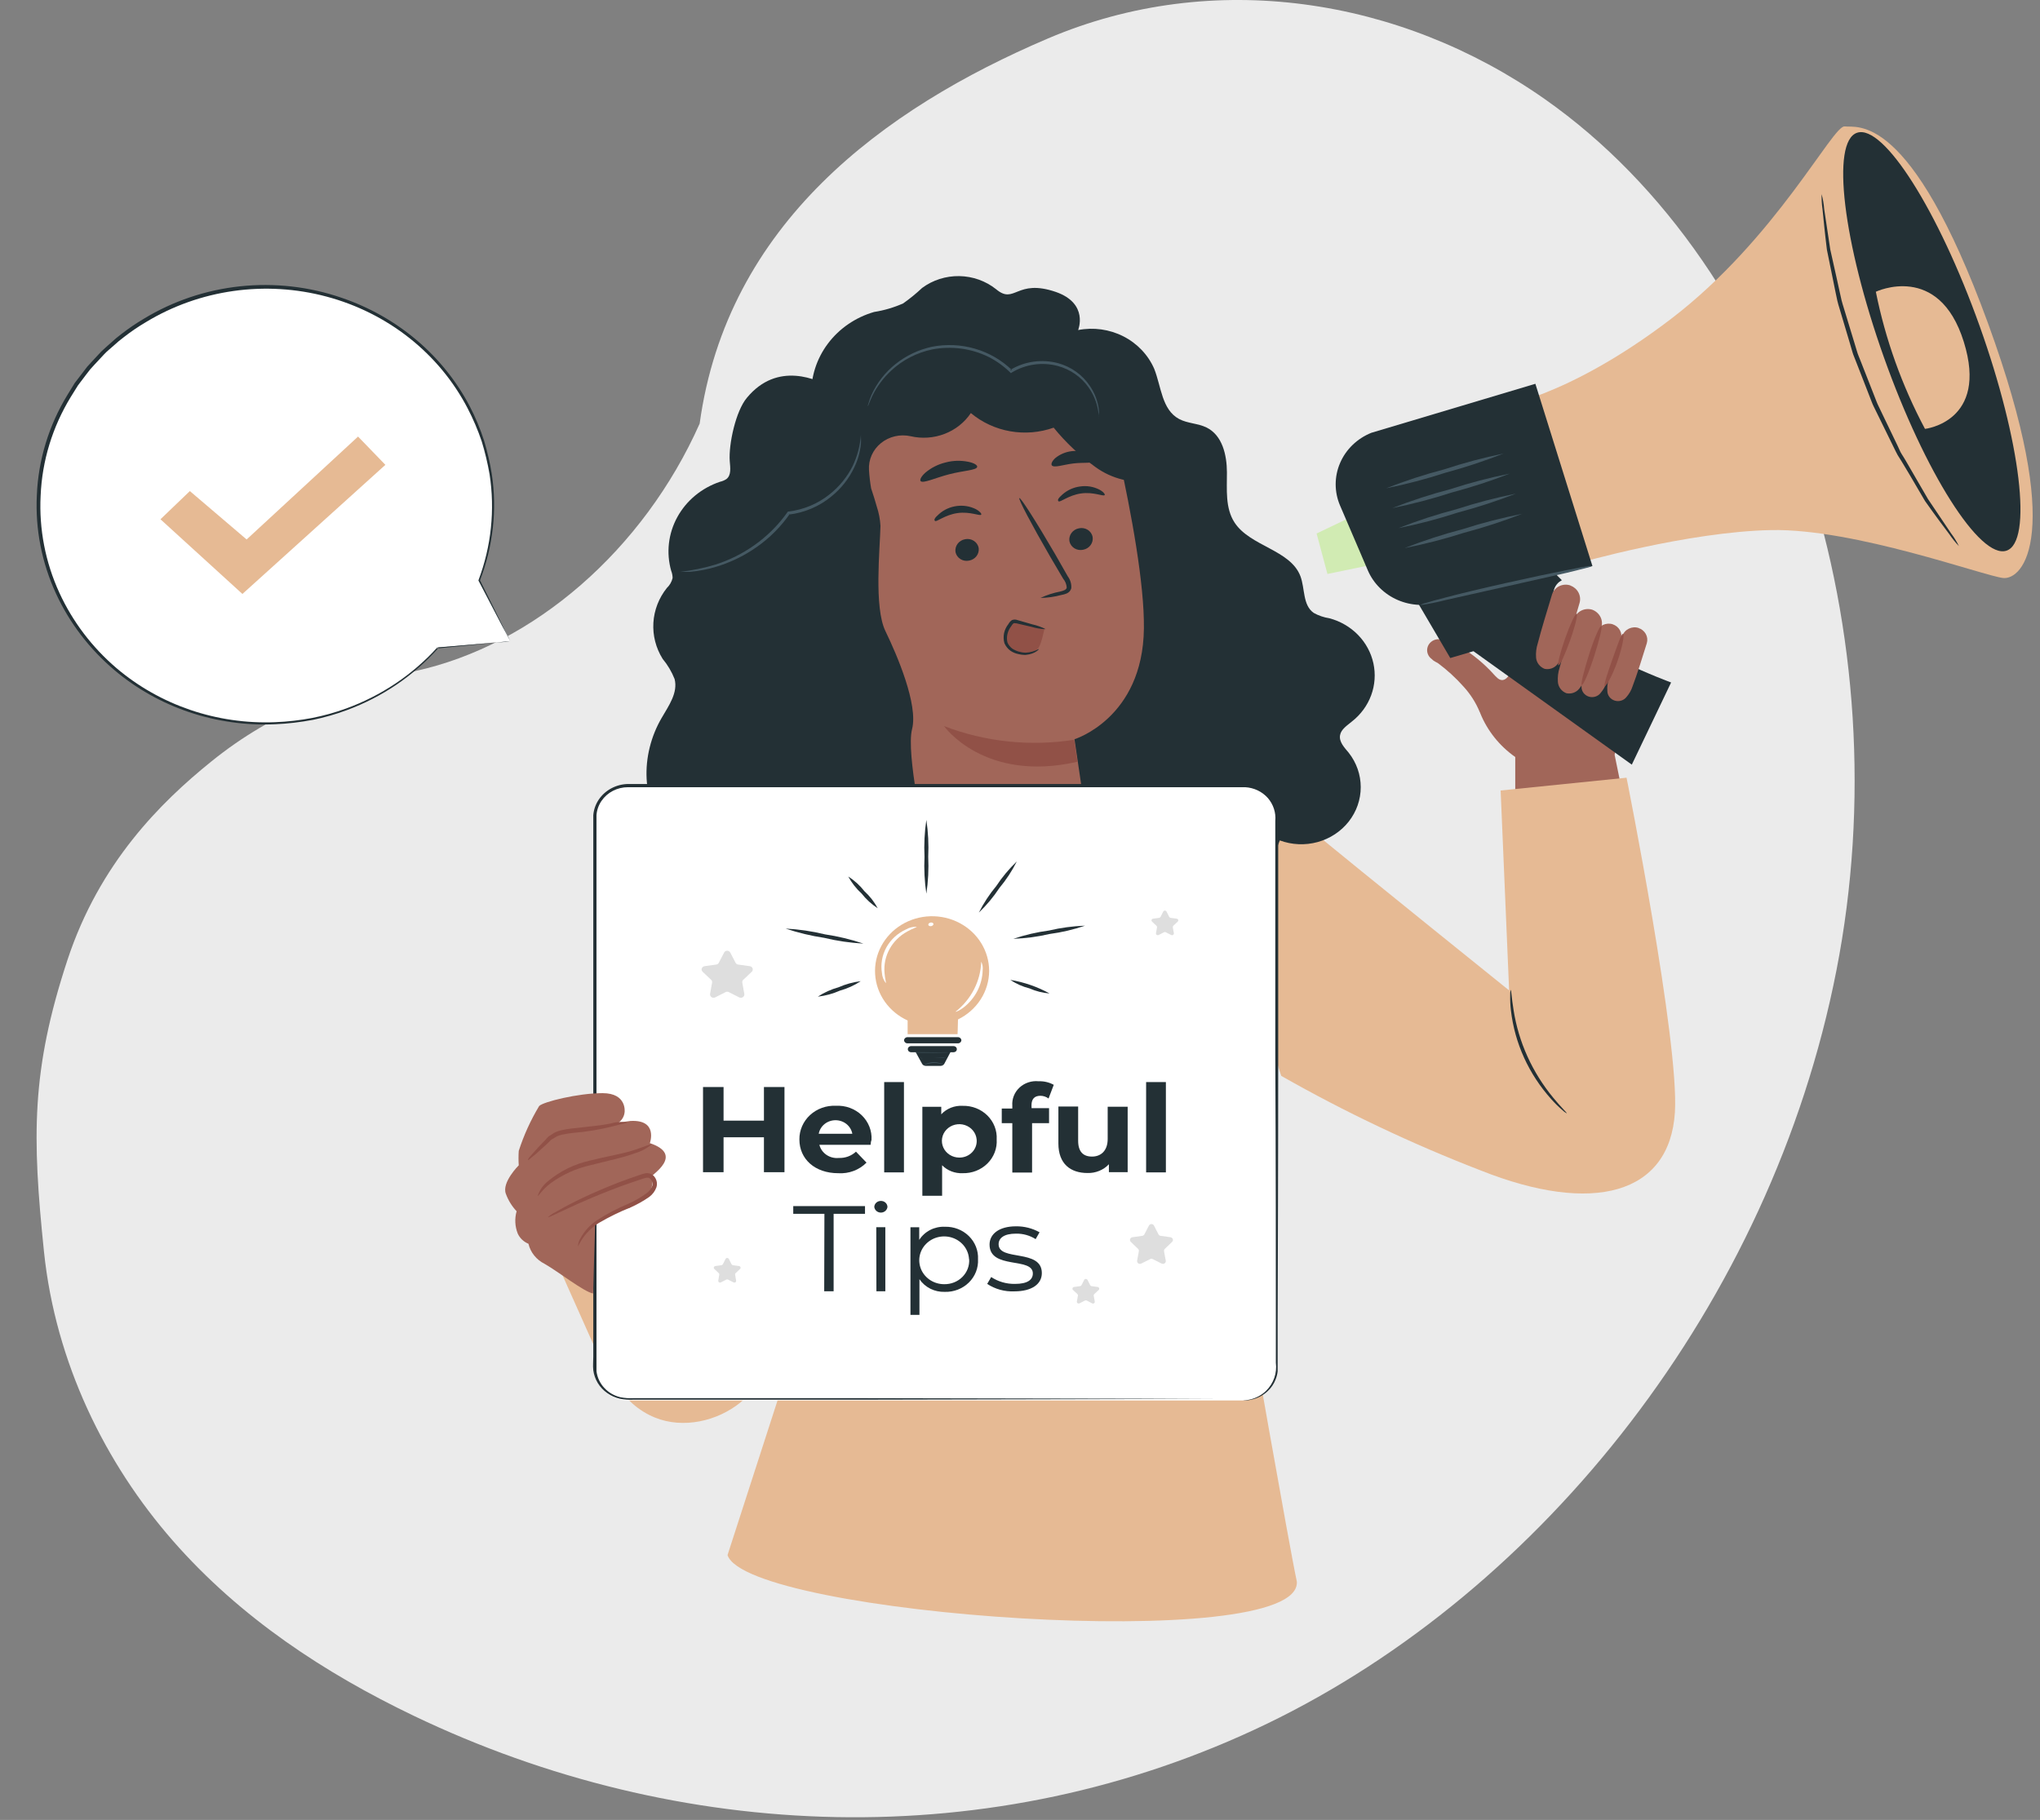 <svg fill-rule="evenodd" height="199.0" preserveAspectRatio="xMinYMin meet" version="1.0" viewBox="0 0 223 199" width="223.0" xmlns="http://www.w3.org/2000/svg" xmlns:xlink="http://www.w3.org/1999/xlink"><rect x="0" y="0" width="223" height="199" fill="#808080" stroke="none"/><title>...</title><desc>...</desc><g clip="0 0 223 199" id="group" transform="scale(1,-1) translate(0,-199)"><g transform=""><g transform=" matrix(1,0,0,-1,0,199)"><g transform=""><path d="M 76.482 46.32 C 79.481 24.522 96.473 11.915 114.541 4.213 C 132.608 -3.488 153.062 -0.251 168.848 10.823 C 195.481 29.514 207.888 69.657 200.747 106.109 C 193.607 142.562 168.611 173.932 138.518 188.47 C 108.424 203.008 74.12 201.468 45.202 187.599 C 35.531 182.959 26.285 176.915 18.9 168.473 C 11.516 160.031 6.068 149.022 4.806 136.849 C 3.513 124.319 3.388 117.073 7.38 104.946 C 10.879 94.353 17.557 87.737 23.105 83.259 C 30.027 77.67 37.211 75.162 45.37 73.381 C 58.365 70.554 70.347 60.104 76.482 46.32 Z " style="stroke: none; stroke-opacity: 0.2; stroke-linecap: butt; stroke-width: 1; fill: rgb(92%,92%,92%); fill-rule: evenodd;"/></g><g transform=""><path d="M 145.107 62.758 L 149.575 61.838 L 147.368 56.688 L 143.922 58.334 L 145.107 62.758 Z " style="stroke: none; stroke-opacity: 0.2; stroke-linecap: butt; stroke-width: 1; fill: rgb(82%,92%,70%); fill-rule: evenodd;"/></g><g transform=""><path d="M 157.108 69.899 C 158.215 69.787 161.007 71.15 163.424 73.882 L 163.549 74.002 C 165.233 75.828 166.286 70.214 166.395 68.148 C 166.424 67.826 166.527 67.515 166.698 67.238 C 166.869 66.96 167.103 66.722 167.382 66.543 C 167.661 66.363 167.978 66.246 168.311 66.2 C 168.643 66.154 168.983 66.18 169.303 66.276 L 176.43 69.331 L 177.857 70.925 C 178.941 71.232 178.957 70.745 178.754 71.778 L 176.5 82.528 L 177.467 87.266 L 165.638 88.015 L 165.638 82.775 C 163.917 81.565 162.592 79.908 161.818 77.999 C 161.818 77.947 161.779 77.902 161.755 77.857 C 161.333 76.828 160.726 75.877 159.962 75.05 C 159.127 74.112 158.194 73.259 157.178 72.504 C 157.098 72.454 157.015 72.409 156.928 72.37 C 156.766 72.292 156.62 72.185 156.5 72.055 C 156.301 71.91 156.151 71.711 156.071 71.484 C 155.99 71.257 155.982 71.012 156.048 70.781 C 156.113 70.549 156.249 70.342 156.438 70.185 C 156.626 70.028 156.86 69.928 157.108 69.899 L 157.108 69.899 Z " style="stroke: none; stroke-opacity: 0.2; stroke-linecap: butt; stroke-width: 1; fill: rgb(63%,40%,35%); fill-rule: evenodd;"/></g><g transform=""><path d="M 163.557 44.538 C 163.557 44.538 171.19 43.632 182.668 34.867 C 194.146 26.101 200.361 13.645 201.648 13.824 C 202.934 14.004 208.798 12.005 217.305 35.316 C 225.812 58.626 221.087 63.432 218.966 63.2 C 216.845 62.968 202.763 57.788 193.632 57.96 C 184.501 58.132 172.454 61.598 172.454 61.598 L 163.557 44.538 Z " style="stroke: none; stroke-opacity: 0.2; stroke-linecap: butt; stroke-width: 1; fill: rgb(90%,73%,58%); fill-rule: evenodd;"/></g><g transform=""><path d="M 146.488 55.282 L 148.585 60.17 L 149.521 62.364 C 150.142 63.81 151.316 64.972 152.803 65.612 C 154.29 66.251 155.976 66.318 157.513 65.799 L 174.075 61.892 L 167.837 41.965 L 149.903 47.325 C 148.355 47.95 147.127 49.137 146.488 50.628 C 145.848 52.118 145.848 53.791 146.488 55.282 Z " style="stroke: none; stroke-opacity: 0.2; stroke-linecap: butt; stroke-width: 1; fill: rgb(14%,19%,21%); fill-rule: evenodd;"/></g><g transform=""><path d="M 152.99 62.505 L 158.534 71.952 L 161.069 71.204 L 178.379 83.608 L 182.675 74.625 C 182.675 74.625 172.609 70.934 170.628 67.618 C 168.648 64.302 170.737 63.448 170.737 63.448 L 165.856 58.553 L 152.99 62.505 Z " style="stroke: none; stroke-opacity: 0.2; stroke-linecap: butt; stroke-width: 1; fill: rgb(14%,19%,21%); fill-rule: evenodd;"/></g><g transform=""><path d="M 216.4 35.645 C 220.907 48.266 222.217 59.263 219.332 60.214 C 216.447 61.164 210.427 51.695 205.944 39.089 C 201.46 26.483 200.127 15.464 203.012 14.513 C 205.897 13.562 211.893 23.024 216.4 35.645 Z " style="stroke: none; stroke-opacity: 0.2; stroke-linecap: butt; stroke-width: 1; fill: rgb(14%,19%,21%); fill-rule: evenodd;"/></g><g transform=""><path d="M 205.055 31.901 C 205.055 31.901 211.94 28.615 214.669 37.373 C 217.398 46.131 210.427 46.895 210.427 46.895 C 207.91 42.165 206.101 37.117 205.055 31.901 Z " style="stroke: none; stroke-opacity: 0.2; stroke-linecap: butt; stroke-width: 1; fill: rgb(90%,73%,58%); fill-rule: evenodd;"/></g><g transform=""><path d="M 199.129 21.227 C 199.113 21.772 199.144 22.318 199.223 22.858 C 199.332 23.907 199.472 25.434 199.706 27.305 L 200.314 30.299 C 200.431 30.846 200.54 31.407 200.657 31.991 C 200.72 32.276 200.782 32.575 200.844 32.874 C 200.907 33.174 201.008 33.466 201.094 33.765 C 201.453 34.963 201.819 36.228 202.209 37.508 C 202.303 37.83 202.404 38.159 202.498 38.496 C 202.591 38.833 202.747 39.147 202.864 39.477 L 203.644 41.475 L 204.424 43.482 C 204.556 43.804 204.665 44.14 204.821 44.447 C 204.977 44.754 205.125 45.076 205.281 45.383 L 207.02 48.931 C 207.161 49.208 207.285 49.493 207.441 49.762 L 207.909 50.511 L 208.806 52.008 L 210.428 54.778 C 211.527 56.335 212.455 57.57 213.094 58.423 C 213.405 58.882 213.755 59.315 214.139 59.718 C 213.897 59.224 213.607 58.753 213.274 58.311 C 212.666 57.398 211.808 56.125 210.755 54.568 L 209.196 51.881 L 208.33 50.383 C 208.174 50.129 208.026 49.867 207.87 49.635 C 207.714 49.403 207.605 49.081 207.465 48.804 C 206.927 47.674 206.357 46.491 205.765 45.271 L 205.32 44.343 C 205.164 44.028 205.055 43.699 204.923 43.377 C 204.673 42.718 204.416 42.059 204.143 41.386 C 203.87 40.712 203.62 40.053 203.363 39.402 C 203.238 39.073 203.09 38.758 202.997 38.429 C 202.903 38.099 202.794 37.77 202.7 37.448 C 202.303 36.153 201.921 34.903 201.562 33.705 C 201.476 33.406 201.375 33.121 201.305 32.822 C 201.234 32.523 201.172 32.238 201.11 31.946 L 200.743 30.277 C 200.501 29.199 200.275 28.196 200.073 27.282 C 199.792 25.441 199.574 23.944 199.41 22.873 C 199.368 22.317 199.274 21.766 199.129 21.227 Z " style="stroke: none; stroke-opacity: 0.2; stroke-linecap: butt; stroke-width: 1; fill: rgb(14%,19%,21%); fill-rule: evenodd;"/></g><g transform=""><path d="M 171.666 64.023 C 172.047 64.165 172.36 64.436 172.546 64.785 C 172.731 65.135 172.776 65.538 172.672 65.917 C 172.227 67.459 171.502 69.869 170.941 71.344 C 170.788 71.825 170.542 72.275 170.216 72.669 C 170.055 72.861 169.841 73.007 169.598 73.089 C 169.356 73.171 169.094 73.186 168.843 73.133 C 168.588 73.032 168.366 72.866 168.202 72.652 C 168.038 72.438 167.939 72.185 167.915 71.92 C 167.872 71.385 167.936 70.846 168.103 70.333 C 168.469 68.896 169.132 66.74 169.662 64.989 C 169.722 64.799 169.821 64.623 169.953 64.471 C 170.085 64.318 170.247 64.192 170.43 64.101 C 170.612 64.009 170.812 63.953 171.018 63.935 C 171.223 63.918 171.43 63.94 171.627 64.001 L 171.666 64.023 Z " style="stroke: none; stroke-opacity: 0.2; stroke-linecap: butt; stroke-width: 1; fill: rgb(63%,40%,35%); fill-rule: evenodd;"/></g><g transform=""><path d="M 174.051 66.666 C 174.437 66.808 174.754 67.084 174.94 67.438 C 175.126 67.792 175.167 68.201 175.057 68.583 C 174.612 70.125 173.887 72.543 173.326 74.01 C 173.173 74.494 172.927 74.946 172.6 75.342 C 172.438 75.533 172.224 75.676 171.981 75.757 C 171.739 75.838 171.478 75.852 171.228 75.799 C 170.971 75.7 170.748 75.534 170.584 75.319 C 170.421 75.105 170.322 74.851 170.3 74.586 C 170.257 74.051 170.321 73.512 170.487 72.999 C 170.854 71.562 171.509 69.406 172.086 67.655 C 172.146 67.465 172.245 67.289 172.377 67.137 C 172.509 66.984 172.671 66.859 172.853 66.767 C 173.036 66.675 173.236 66.618 173.442 66.601 C 173.647 66.584 173.854 66.606 174.051 66.666 Z " style="stroke: none; stroke-opacity: 0.2; stroke-linecap: butt; stroke-width: 1; fill: rgb(63%,40%,35%); fill-rule: evenodd;"/></g><g transform=""><path d="M 176.282 68.26 C 176.626 68.37 176.912 68.604 177.081 68.913 C 177.25 69.221 177.287 69.58 177.186 69.915 C 176.781 71.255 176.126 73.343 175.627 74.623 C 175.481 75.043 175.257 75.434 174.964 75.776 C 174.82 75.963 174.619 76.101 174.389 76.172 C 174.159 76.243 173.912 76.243 173.682 76.172 C 173.452 76.101 173.251 75.962 173.108 75.776 C 172.964 75.589 172.885 75.364 172.882 75.132 C 172.849 74.667 172.907 74.2 173.053 73.755 C 173.397 72.512 173.997 70.641 174.519 69.121 C 174.577 68.952 174.668 68.796 174.789 68.661 C 174.909 68.526 175.057 68.416 175.222 68.336 C 175.387 68.256 175.567 68.208 175.752 68.195 C 175.936 68.182 176.122 68.204 176.297 68.26 L 176.282 68.26 Z " style="stroke: none; stroke-opacity: 0.2; stroke-linecap: butt; stroke-width: 1; fill: rgb(63%,40%,35%); fill-rule: evenodd;"/></g><g transform=""><path d="M 179.098 68.663 C 179.446 68.773 179.736 69.009 179.908 69.32 C 180.079 69.631 180.119 69.994 180.018 70.332 C 179.604 71.672 178.949 73.776 178.458 75.056 C 178.319 75.481 178.094 75.875 177.795 76.216 C 177.65 76.402 177.448 76.539 177.217 76.609 C 176.986 76.679 176.739 76.678 176.509 76.606 C 176.278 76.534 176.077 76.395 175.934 76.209 C 175.79 76.022 175.71 75.797 175.706 75.565 C 175.67 75.097 175.728 74.627 175.877 74.18 C 176.22 72.93 176.828 71.058 177.351 69.524 C 177.409 69.355 177.501 69.198 177.623 69.063 C 177.744 68.928 177.892 68.818 178.058 68.738 C 178.224 68.658 178.404 68.61 178.589 68.597 C 178.775 68.584 178.96 68.607 179.137 68.663 L 179.098 68.663 Z " style="stroke: none; stroke-opacity: 0.2; stroke-linecap: butt; stroke-width: 1; fill: rgb(63%,40%,35%); fill-rule: evenodd;"/></g><g transform=""><path d="M 170.362 72.746 C 170.518 72.798 171.08 71.57 171.633 70.021 C 172.187 68.471 172.499 67.161 172.351 67.109 C 172.203 67.057 171.626 68.284 171.08 69.841 C 170.534 71.398 170.214 72.693 170.362 72.746 Z " style="stroke: none; stroke-opacity: 0.2; stroke-linecap: butt; stroke-width: 1; fill: rgb(57%,32%,28%); fill-rule: evenodd;"/></g><g transform=""><path d="M 172.913 74.899 C 173.069 74.944 173.693 73.537 174.262 71.755 C 174.832 69.974 175.198 68.499 175.042 68.447 C 174.886 68.394 174.262 69.802 173.701 71.583 C 173.14 73.365 172.765 74.84 172.913 74.899 Z " style="stroke: none; stroke-opacity: 0.2; stroke-linecap: butt; stroke-width: 1; fill: rgb(57%,32%,28%); fill-rule: evenodd;"/></g><g transform=""><path d="M 175.424 75.02 C 175.564 75.08 176.258 73.89 176.812 72.303 C 177.366 70.716 177.592 69.368 177.42 69.309 C 177.249 69.249 176.812 70.536 176.258 72.093 C 175.705 73.65 175.276 74.96 175.424 75.02 Z " style="stroke: none; stroke-opacity: 0.2; stroke-linecap: butt; stroke-width: 1; fill: rgb(57%,32%,28%); fill-rule: evenodd;"/></g><g transform=""><path d="M 164.36 49.59 C 162.283 50.407 160.158 51.11 157.997 51.693 C 155.875 52.385 153.711 52.952 151.518 53.393 C 153.592 52.577 155.717 51.885 157.88 51.319 C 160.002 50.618 162.166 50.04 164.36 49.59 L 164.36 49.59 Z " style="stroke: none; stroke-opacity: 0.2; stroke-linecap: butt; stroke-width: 1; fill: rgb(27%,35%,39%); fill-rule: evenodd;"/></g><g transform=""><path d="M 165.038 51.785 C 162.96 52.592 160.836 53.285 158.675 53.859 C 156.553 54.55 154.389 55.117 152.195 55.558 C 154.27 54.741 156.395 54.049 158.558 53.484 C 160.68 52.791 162.844 52.224 165.038 51.785 L 165.038 51.785 Z " style="stroke: none; stroke-opacity: 0.2; stroke-linecap: butt; stroke-width: 1; fill: rgb(27%,35%,39%); fill-rule: evenodd;"/></g><g transform=""><path d="M 165.708 53.977 C 163.63 54.784 161.505 55.476 159.345 56.05 C 157.223 56.743 155.059 57.311 152.865 57.749 C 154.94 56.934 157.065 56.242 159.228 55.676 C 161.35 54.985 163.514 54.417 165.708 53.977 L 165.708 53.977 Z " style="stroke: none; stroke-opacity: 0.2; stroke-linecap: butt; stroke-width: 1; fill: rgb(27%,35%,39%); fill-rule: evenodd;"/></g><g transform=""><path d="M 166.387 56.185 C 164.31 56.993 162.185 57.685 160.025 58.259 C 157.902 58.94 155.738 59.498 153.545 59.928 C 155.62 59.113 157.745 58.421 159.908 57.855 C 162.031 57.174 164.195 56.616 166.387 56.185 L 166.387 56.185 Z " style="stroke: none; stroke-opacity: 0.2; stroke-linecap: butt; stroke-width: 1; fill: rgb(27%,35%,39%); fill-rule: evenodd;"/></g><g transform=""><path d="M 174.052 61.89 C 173.82 61.993 173.577 62.071 173.327 62.122 L 171.315 62.623 L 164.664 64.121 L 157.997 65.618 C 157.084 65.856 156.157 66.041 155.221 66.172 C 155.441 66.049 155.681 65.961 155.93 65.91 C 156.398 65.76 157.084 65.573 157.926 65.356 C 159.619 64.907 161.966 64.345 164.57 63.761 C 167.174 63.178 169.537 62.676 171.252 62.339 C 172.11 62.167 172.812 62.04 173.288 61.957 C 173.537 61.896 173.795 61.873 174.052 61.89 L 174.052 61.89 Z " style="stroke: none; stroke-opacity: 0.2; stroke-linecap: butt; stroke-width: 1; fill: rgb(27%,35%,39%); fill-rule: evenodd;"/></g><g transform=""><path d="M 88.91 86.295 C 85.791 87.133 79.171 90.247 76.169 96.775 C 75.077 99.155 70.469 130.581 70.469 130.581 L 85.284 144.055 L 87.865 114.052 L 88.91 86.295 Z " style="stroke: none; stroke-opacity: 0.2; stroke-linecap: butt; stroke-width: 1; fill: rgb(27%,35%,39%); fill-rule: evenodd;"/></g><g transform=""><path d="M 80.278 104.986 C 80.395 104.986 82.071 113.894 84.036 124.921 C 86.001 135.947 87.506 144.9 87.397 144.915 C 87.288 144.93 85.603 136.015 83.638 124.988 C 81.674 113.962 80.208 105.009 80.278 104.986 Z " style="stroke: none; stroke-opacity: 0.2; stroke-linecap: butt; stroke-width: 1; fill: rgb(14%,19%,21%); fill-rule: evenodd;"/></g><g transform=""><path d="M 141.239 98.982 C 141.253 99.132 141.253 99.282 141.239 99.432 C 141.239 99.761 141.177 100.18 141.13 100.704 C 141.013 101.857 140.857 103.444 140.662 105.375 C 140.218 109.365 139.617 114.792 138.954 120.788 C 138.292 126.784 137.605 132.197 137.13 136.187 C 136.888 138.118 136.685 139.697 136.537 140.85 C 136.459 141.359 136.397 141.778 136.35 142.115 C 136.338 142.263 136.306 142.409 136.256 142.549 C 136.243 142.403 136.243 142.255 136.256 142.108 C 136.256 141.771 136.319 141.359 136.358 140.835 C 136.475 139.675 136.639 138.095 136.833 136.157 C 137.27 132.167 137.871 126.74 138.541 120.743 C 139.212 114.747 139.89 109.335 140.358 105.345 L 140.958 100.682 C 141.036 100.173 141.099 99.754 141.146 99.417 C 141.158 99.269 141.189 99.123 141.239 98.982 L 141.239 98.982 Z " style="stroke: none; stroke-opacity: 0.2; stroke-linecap: butt; stroke-width: 1; fill: rgb(14%,19%,21%); fill-rule: evenodd;"/></g><g transform=""><path d="M 82.261 143.605 C 82.206 143.605 81.808 142.542 81.122 140.82 C 80.303 138.564 79.121 136.445 77.621 134.54 C 76.592 133.168 75.201 132.083 73.59 131.398 C 71.98 130.713 70.209 130.451 68.459 130.64 C 68.705 130.532 68.969 130.466 69.239 130.445 C 70.016 130.337 70.807 130.354 71.578 130.497 C 74.097 131.01 76.349 132.356 77.941 134.3 C 79.471 136.236 80.64 138.411 81.395 140.73 C 81.707 141.606 81.933 142.325 82.073 142.819 C 82.174 143.071 82.237 143.336 82.261 143.605 L 82.261 143.605 Z " style="stroke: none; stroke-opacity: 0.2; stroke-linecap: butt; stroke-width: 1; fill: rgb(14%,19%,21%); fill-rule: evenodd;"/></g><g transform=""><path d="M 130.113 86.317 L 138.987 88.293 C 140.171 88.554 141.272 89.088 142.192 89.85 C 149.771 96.071 164.968 108.295 164.968 108.295 L 164.04 86.437 L 177.803 85.037 C 177.803 85.037 183.581 113.88 183.09 121.627 C 182.521 130.61 174.123 132.856 161.888 127.99 C 154.347 125.078 147.048 121.617 140.055 117.638 L 130.113 86.317 Z " style="stroke: none; stroke-opacity: 0.2; stroke-linecap: butt; stroke-width: 1; fill: rgb(90%,73%,58%); fill-rule: evenodd;"/></g><g transform=""><path d="M 136.303 142.618 C 136.303 142.618 140.935 169.11 141.761 172.928 C 142.385 180.96 81.635 176.603 79.529 170.038 L 87.296 146.017 L 81.767 114.779 C 81.26 103.235 88.356 86.4 88.356 86.4 L 100.052 84.199 L 117.316 85.419 L 131.515 86.662 L 141.169 102.854 L 136.303 142.618 Z " style="stroke: none; stroke-opacity: 0.2; stroke-linecap: butt; stroke-width: 1; fill: rgb(90%,73%,58%); fill-rule: evenodd;"/></g><g transform=""><path d="M 85.666 135.444 C 85.502 134.059 85.261 132.577 84.224 131.596 C 83.186 130.616 81.105 132.143 79.475 132.075 C 74.219 131.851 69.166 129.867 63.88 129.643 L 59.201 134.306 C 60.979 138.299 62.754 142.279 64.527 146.246 C 66.086 149.727 67.95 153.522 71.584 154.997 C 74.664 156.254 78.399 155.409 80.941 153.35 C 83.457 151.185 85.112 148.248 85.619 145.041 C 86.126 141.861 86.142 138.628 85.666 135.444 L 85.666 135.444 Z " style="stroke: none; stroke-opacity: 0.2; stroke-linecap: butt; stroke-width: 1; fill: rgb(90%,73%,58%); fill-rule: evenodd;"/></g><g transform=""><path d="M 171.269 121.739 C 171.086 121.641 170.921 121.517 170.777 121.372 C 170.351 121.007 169.953 120.615 169.584 120.197 C 167.117 117.458 165.575 114.064 165.163 110.465 C 165.101 109.923 165.075 109.378 165.085 108.833 C 165.07 108.632 165.089 108.43 165.14 108.234 C 165.21 108.234 165.233 109.08 165.452 110.428 C 166 113.948 167.503 117.268 169.81 120.054 C 170.66 121.095 171.315 121.686 171.269 121.739 Z " style="stroke: none; stroke-opacity: 0.2; stroke-linecap: butt; stroke-width: 1; fill: rgb(14%,19%,21%); fill-rule: evenodd;"/></g><g transform=""><path d="M 146.487 80.388 C 146.596 79.737 147.267 79.325 147.782 78.891 C 148.744 78.139 149.472 77.148 149.886 76.025 C 150.301 74.903 150.385 73.692 150.131 72.526 C 149.876 71.361 149.293 70.285 148.444 69.416 C 147.595 68.548 146.513 67.92 145.317 67.603 C 144.715 67.511 144.136 67.313 143.61 67.019 C 142.386 66.165 142.666 64.361 142.152 62.999 C 141.052 60.109 136.654 59.743 134.955 57.138 C 133.917 55.543 134.128 53.522 134.12 51.643 C 134.112 49.764 133.629 47.593 131.882 46.74 C 130.947 46.283 129.808 46.306 128.888 45.812 C 126.993 44.794 126.946 42.263 126.167 40.317 C 125.503 38.799 124.313 37.548 122.798 36.777 C 121.282 36.006 119.536 35.762 117.855 36.088 C 117.855 36.088 119.048 33.198 115.429 31.926 C 111.063 30.428 110.946 33.355 108.88 31.619 C 107.749 30.719 106.333 30.215 104.865 30.19 C 103.397 30.166 101.964 30.622 100.801 31.484 C 100.152 32.094 99.459 32.66 98.727 33.176 C 97.718 33.624 96.651 33.939 95.554 34.111 C 93.519 34.7 91.744 35.916 90.502 37.571 C 89.26 39.226 88.621 41.228 88.684 43.267 L 118.026 87.208 C 119.188 91.467 124.802 94.963 128.755 97.186 C 129.567 97.689 130.477 98.025 131.43 98.174 C 132.639 98.262 133.847 98.001 134.9 97.426 C 137.253 96.277 139.046 94.292 139.898 91.894 C 141.218 92.384 142.667 92.447 144.028 92.075 C 145.388 91.703 146.585 90.915 147.437 89.83 C 148.288 88.746 148.749 87.424 148.747 86.066 C 148.746 84.708 148.284 83.388 147.431 82.305 C 146.963 81.743 146.355 81.114 146.487 80.388 Z " style="stroke: none; stroke-opacity: 0.2; stroke-linecap: butt; stroke-width: 1; fill: rgb(14%,19%,21%); fill-rule: evenodd;"/></g><g transform=""><path d="M 89.565 50.011 L 89.035 46.927 L 107.835 40.684 C 113.707 39.247 121.028 44.075 122.276 49.772 C 123.672 56.09 125.107 63.867 125.044 68.74 C 124.919 78.539 117.457 80.83 117.457 80.83 L 118.861 90.344 L 96.841 93.705 L 89.565 50.011 Z " style="stroke: none; stroke-opacity: 0.2; stroke-linecap: butt; stroke-width: 1; fill: rgb(63%,40%,35%); fill-rule: evenodd;"/></g><g transform=""><path d="M 119.437 58.694 C 119.49 59.011 119.414 59.335 119.223 59.599 C 119.033 59.862 118.744 60.045 118.416 60.109 C 118.253 60.147 118.084 60.153 117.918 60.127 C 117.752 60.101 117.594 60.042 117.452 59.956 C 117.311 59.869 117.189 59.755 117.095 59.622 C 117.001 59.489 116.935 59.339 116.903 59.18 C 116.853 58.861 116.934 58.535 117.129 58.271 C 117.323 58.007 117.617 57.826 117.948 57.766 C 118.11 57.731 118.277 57.727 118.44 57.755 C 118.602 57.783 118.758 57.842 118.897 57.928 C 119.035 58.015 119.155 58.127 119.248 58.259 C 119.341 58.39 119.405 58.538 119.437 58.694 L 119.437 58.694 Z " style="stroke: none; stroke-opacity: 0.2; stroke-linecap: butt; stroke-width: 1; fill: rgb(14%,19%,21%); fill-rule: evenodd;"/></g><g transform=""><path d="M 120.755 54.135 C 120.623 54.315 119.547 53.761 118.174 53.956 C 116.802 54.15 115.89 54.959 115.718 54.816 C 115.547 54.674 115.718 54.442 116.139 54.068 C 116.674 53.592 117.35 53.286 118.073 53.192 C 118.789 53.086 119.522 53.204 120.163 53.529 C 120.631 53.776 120.818 54.053 120.755 54.135 Z " style="stroke: none; stroke-opacity: 0.2; stroke-linecap: butt; stroke-width: 1; fill: rgb(14%,19%,21%); fill-rule: evenodd;"/></g><g transform=""><path d="M 106.985 59.927 C 107.025 60.24 106.939 60.556 106.745 60.81 C 106.551 61.064 106.263 61.239 105.941 61.297 C 105.78 61.332 105.613 61.336 105.451 61.309 C 105.288 61.281 105.133 61.223 104.994 61.137 C 104.856 61.051 104.736 60.94 104.643 60.809 C 104.55 60.679 104.484 60.531 104.451 60.376 C 104.399 60.056 104.479 59.729 104.674 59.465 C 104.869 59.201 105.164 59.02 105.496 58.961 C 105.66 58.927 105.83 58.924 105.995 58.955 C 106.16 58.985 106.317 59.047 106.457 59.138 C 106.596 59.228 106.715 59.344 106.805 59.48 C 106.896 59.616 106.958 59.768 106.985 59.927 L 106.985 59.927 Z " style="stroke: none; stroke-opacity: 0.2; stroke-linecap: butt; stroke-width: 1; fill: rgb(14%,19%,21%); fill-rule: evenodd;"/></g><g transform=""><path d="M 107.259 56.274 C 107.119 56.454 106.051 55.907 104.67 56.102 C 103.29 56.297 102.386 57.098 102.214 56.963 C 102.043 56.828 102.214 56.589 102.643 56.214 C 103.177 55.735 103.853 55.427 104.577 55.331 C 105.293 55.232 106.023 55.35 106.667 55.668 C 107.134 55.922 107.322 56.184 107.259 56.274 Z " style="stroke: none; stroke-opacity: 0.2; stroke-linecap: butt; stroke-width: 1; fill: rgb(14%,19%,21%); fill-rule: evenodd;"/></g><g transform=""><path d="M 113.738 65.38 C 114.429 65.057 115.16 64.821 115.914 64.677 C 116.257 64.594 116.584 64.482 116.608 64.242 C 116.585 63.889 116.449 63.552 116.218 63.277 L 114.791 60.851 C 112.787 57.393 111.282 54.533 111.43 54.459 C 111.578 54.384 113.317 57.116 115.329 60.574 C 115.82 61.428 116.28 62.244 116.725 63.022 C 117.005 63.398 117.14 63.856 117.107 64.317 C 117.074 64.444 117.012 64.563 116.924 64.663 C 116.836 64.763 116.725 64.842 116.6 64.894 C 116.413 64.972 116.216 65.027 116.015 65.058 C 115.274 65.26 114.508 65.368 113.738 65.38 L 113.738 65.38 Z " style="stroke: none; stroke-opacity: 0.2; stroke-linecap: butt; stroke-width: 1; fill: rgb(14%,19%,21%); fill-rule: evenodd;"/></g><g transform=""><path d="M 117.418 80.89 C 112.623 81.641 107.706 81.123 103.195 79.393 C 103.195 79.393 107.585 85.621 117.777 83.293 L 117.418 80.89 Z " style="stroke: none; stroke-opacity: 0.2; stroke-linecap: butt; stroke-width: 1; fill: rgb(57%,32%,28%); fill-rule: evenodd;"/></g><g transform=""><path d="M 110.79 67.917 C 110.245 68.179 110.416 68.568 110.12 69.085 C 109.97 69.331 109.903 69.614 109.927 69.898 C 109.95 70.182 110.064 70.452 110.252 70.672 C 110.859 71.187 111.65 71.455 112.459 71.42 C 113.605 71.27 113.722 70.455 113.956 69.684 L 114.182 68.733 C 113.208 68.523 111.211 67.715 110.79 67.917 Z " style="stroke: none; stroke-opacity: 0.2; stroke-linecap: butt; stroke-width: 1; fill: rgb(57%,32%,28%); fill-rule: evenodd;"/></g><g transform=""><path d="M 106.82 51.051 C 106.742 51.425 105.339 51.448 103.756 51.859 C 102.173 52.271 100.926 52.885 100.637 52.608 C 100.52 52.466 100.692 52.092 101.167 51.672 C 101.801 51.141 102.557 50.761 103.374 50.565 C 104.185 50.35 105.039 50.327 105.861 50.497 C 106.516 50.632 106.852 50.871 106.82 51.051 Z " style="stroke: none; stroke-opacity: 0.2; stroke-linecap: butt; stroke-width: 1; fill: rgb(14%,19%,21%); fill-rule: evenodd;"/></g><g transform=""><path d="M 119.664 50.378 C 119.469 50.715 118.471 50.535 117.324 50.677 C 116.178 50.819 115.25 51.179 114.985 50.894 C 114.868 50.752 114.985 50.43 115.352 50.093 C 115.866 49.671 116.499 49.405 117.172 49.33 C 117.844 49.255 118.524 49.375 119.126 49.674 C 119.57 49.928 119.749 50.198 119.664 50.378 Z " style="stroke: none; stroke-opacity: 0.2; stroke-linecap: butt; stroke-width: 1; fill: rgb(14%,19%,21%); fill-rule: evenodd;"/></g><g transform=""><path d="M 121.59 42.846 C 119.044 40.173 115.641 38.394 111.921 37.793 L 95.858 41.079 L 91.647 44.006 C 91.257 43.048 91.008 42.457 91.008 42.457 C 89.378 41.461 84.988 39.462 81.65 43.49 C 80.434 44.927 79.639 48.565 79.771 50.414 C 79.826 51.118 79.966 51.964 79.397 52.39 C 79.184 52.528 78.946 52.627 78.695 52.682 C 76.691 53.358 75.028 54.737 74.039 56.543 C 73.051 58.348 72.812 60.446 73.37 62.414 C 73.47 62.664 73.523 62.931 73.525 63.2 C 73.43 63.615 73.211 63.995 72.894 64.293 C 72.018 65.391 71.506 66.717 71.424 68.099 C 71.342 69.48 71.694 70.853 72.434 72.04 C 72.987 72.707 73.429 73.452 73.744 74.249 C 74.126 75.746 73.104 77.16 72.332 78.493 C 69.993 82.483 69.939 88.015 73.354 91.219 C 74.18 91.967 75.225 92.656 75.6 93.704 C 75.748 94.229 75.826 94.77 75.834 95.313 C 76.06 98.061 77.838 101.003 80.684 101.354 C 82.243 101.549 84.107 100.973 85.308 101.976 C 85.774 102.47 86.158 103.031 86.446 103.638 C 87.145 104.729 88.225 105.548 89.493 105.946 C 90.762 106.344 92.137 106.297 93.373 105.812 C 94.608 105.327 95.624 104.437 96.24 103.299 C 96.855 102.162 97.029 100.852 96.731 99.603 C 98.2 98.914 99.413 97.807 100.203 96.433 C 100.992 95.058 101.321 93.483 101.144 91.922 C 101.144 91.922 99.016 82.386 99.702 79.721 C 100.388 77.056 98.064 71.629 96.793 69.016 C 95.522 66.403 96.193 60.033 96.248 57.503 C 96.207 56.783 96.07 56.071 95.842 55.385 L 95.842 55.385 C 95.678 54.786 95.468 54.119 95.226 53.401 C 95.112 52.736 95.034 52.067 94.992 51.395 C 94.957 50.84 95.057 50.286 95.284 49.775 C 95.511 49.264 95.859 48.811 96.3 48.452 C 96.742 48.093 97.264 47.838 97.826 47.707 C 98.388 47.576 98.974 47.572 99.538 47.697 C 100.774 47.985 102.073 47.897 103.254 47.443 C 104.435 46.99 105.439 46.194 106.127 45.166 C 107.348 46.188 108.832 46.876 110.426 47.157 C 112.019 47.437 113.661 47.3 115.18 46.761 C 116.511 48.398 118.063 49.858 119.796 51.103 C 120.663 51.725 121.649 52.178 122.698 52.435 C 123.747 52.692 124.838 52.748 125.909 52.6 C 125.648 48.976 124.127 45.541 121.59 42.846 L 121.59 42.846 Z " style="stroke: none; stroke-opacity: 0.2; stroke-linecap: butt; stroke-width: 1; fill: rgb(14%,19%,21%); fill-rule: evenodd;"/></g><g transform=""><path d="M 120.147 45.773 C 120.147 45.773 120.147 45.421 120.022 44.8 C 119.864 43.91 119.504 43.065 118.97 42.322 C 118.173 41.202 116.992 40.386 115.632 40.017 C 114.79 39.793 113.908 39.741 113.044 39.864 C 112.179 39.986 111.35 40.281 110.611 40.728 L 110.502 40.803 L 110.408 40.705 C 109.722 40.035 108.933 39.47 108.069 39.028 C 106.173 38.096 104.005 37.806 101.917 38.205 C 100.22 38.559 98.661 39.363 97.417 40.526 C 96.573 41.31 95.882 42.233 95.374 43.25 C 95.023 43.999 94.907 44.403 94.875 44.396 C 94.844 44.388 94.875 44.283 94.945 44.081 C 95.026 43.78 95.13 43.484 95.257 43.198 C 95.847 41.882 96.752 40.719 97.898 39.802 C 99.045 38.885 100.4 38.24 101.854 37.92 C 103.42 37.61 105.042 37.681 106.573 38.125 C 108.103 38.57 109.494 39.374 110.619 40.466 L 110.408 40.466 C 111.183 39.99 112.054 39.678 112.964 39.549 C 113.874 39.42 114.802 39.477 115.687 39.717 C 117.102 40.111 118.321 40.983 119.118 42.172 C 119.654 42.945 119.996 43.827 120.116 44.748 C 120.142 44.996 120.142 45.247 120.116 45.496 C 120.139 45.587 120.149 45.68 120.147 45.773 L 120.147 45.773 Z " style="stroke: none; stroke-opacity: 0.2; stroke-linecap: butt; stroke-width: 1; fill: rgb(27%,35%,39%); fill-rule: evenodd;"/></g><g transform=""><path d="M 74.375 62.527 C 75.684 62.372 76.976 62.104 78.235 61.726 C 81.251 60.752 83.88 58.906 85.759 56.441 C 85.869 56.284 85.986 56.134 86.087 55.992 L 86.134 55.932 L 86.204 55.932 C 87.862 55.73 89.425 55.072 90.703 54.038 C 91.749 53.204 92.597 52.166 93.191 50.991 C 93.715 49.9 94.026 48.725 94.111 47.525 C 94.111 47.525 94.111 47.615 94.111 47.78 C 94.126 48.029 94.126 48.279 94.111 48.529 C 94.023 49.42 93.778 50.291 93.385 51.104 C 92.811 52.327 91.959 53.412 90.89 54.278 C 89.571 55.372 87.942 56.065 86.212 56.269 L 86.329 56.201 L 86.001 56.651 C 84.958 58.036 83.664 59.23 82.18 60.176 C 80.977 60.952 79.664 61.557 78.282 61.973 C 77.352 62.257 76.392 62.443 75.42 62.527 C 75.085 62.527 74.812 62.527 74.64 62.527 C 74.552 62.538 74.463 62.538 74.375 62.527 L 74.375 62.527 Z " style="stroke: none; stroke-opacity: 0.2; stroke-linecap: butt; stroke-width: 1; fill: rgb(27%,35%,39%); fill-rule: evenodd;"/></g><g transform=""><path d="M 135.85 85.92 L 68.643 85.92 C 66.628 85.92 64.994 87.488 64.994 89.423 L 64.994 149.631 C 64.994 151.566 66.628 153.134 68.643 153.134 L 135.85 153.134 C 137.866 153.134 139.5 151.566 139.5 149.631 L 139.5 89.423 C 139.5 87.488 137.866 85.92 135.85 85.92 Z " style="stroke: none; stroke-opacity: 0.2; stroke-linecap: butt; stroke-width: 1; fill: rgb(100%,100%,100%); fill-rule: evenodd;"/></g><g transform=""><path d="M 135.843 153.134 C 135.843 153.134 136.093 153.134 136.568 153.044 C 137.264 152.899 137.9 152.564 138.401 152.078 C 138.807 151.676 139.113 151.191 139.298 150.66 C 139.483 150.129 139.541 149.565 139.469 149.009 C 139.469 147.692 139.469 146.165 139.469 144.45 C 139.469 137.571 139.469 127.637 139.407 115.361 C 139.407 109.215 139.407 102.493 139.407 95.269 C 139.407 93.465 139.407 91.631 139.407 89.767 C 139.492 88.858 139.197 87.953 138.588 87.252 C 138.28 86.906 137.902 86.623 137.477 86.421 C 137.052 86.219 136.589 86.102 136.116 86.076 L 123.679 86.076 L 68.652 86.076 C 68.076 86.074 67.51 86.209 67.003 86.471 C 66.496 86.732 66.066 87.112 65.751 87.574 C 65.435 88.035 65.248 88.565 65.205 89.116 C 65.205 89.662 65.205 90.269 65.205 90.837 L 65.205 97.732 C 65.205 102.298 65.205 106.789 65.205 111.206 C 65.205 120.039 65.205 128.566 65.205 136.658 C 65.205 140.725 65.205 144.682 65.205 148.53 C 65.205 149.002 65.205 149.503 65.205 149.945 C 65.29 150.618 65.587 151.251 66.057 151.758 C 66.526 152.265 67.146 152.622 67.833 152.782 C 68.295 152.872 68.766 152.904 69.237 152.879 L 73.517 152.879 L 94.446 152.879 L 124.739 152.939 L 132.981 152.977 L 135.118 152.977 L 135.851 152.977 L 135.118 152.977 L 132.981 152.977 L 124.739 152.977 L 94.446 153.044 L 73.517 153.044 L 69.237 153.044 C 68.737 153.072 68.237 153.036 67.747 152.939 C 67.248 152.822 66.778 152.611 66.365 152.316 C 65.953 152.022 65.606 151.651 65.346 151.225 C 65.086 150.792 64.919 150.313 64.854 149.818 C 64.8 149.309 64.854 148.844 64.854 148.365 C 64.854 144.518 64.854 140.56 64.854 136.493 C 64.854 128.378 64.854 119.852 64.854 111.041 L 64.854 90.897 C 64.854 90.313 64.854 89.752 64.854 89.146 C 64.902 88.529 65.111 87.934 65.463 87.416 C 65.816 86.899 66.297 86.474 66.863 86.179 C 67.429 85.883 68.062 85.727 68.706 85.725 L 123.734 85.725 L 136.1 85.725 C 136.623 85.752 137.133 85.882 137.601 86.106 C 138.069 86.33 138.485 86.643 138.822 87.027 C 139.481 87.791 139.805 88.77 139.726 89.759 C 139.726 91.626 139.726 93.46 139.726 95.261 C 139.726 102.485 139.726 109.207 139.726 115.353 C 139.726 127.63 139.68 137.563 139.664 144.443 C 139.664 146.157 139.664 147.684 139.664 149.002 C 139.664 149.331 139.664 149.653 139.664 149.96 C 139.63 150.255 139.557 150.544 139.446 150.821 C 139.265 151.304 138.971 151.742 138.588 152.101 C 138.073 152.59 137.42 152.924 136.709 153.059 C 136.426 153.126 136.134 153.151 135.843 153.134 L 135.843 153.134 Z " style="stroke: none; stroke-opacity: 0.2; stroke-linecap: butt; stroke-width: 1; fill: rgb(14%,19%,21%); fill-rule: evenodd;"/></g><g transform=""><path d="M 68.731 131.873 C 68.731 131.873 65.822 132.929 65.05 133.992 L 64.832 141.433 C 63.834 141.26 61.112 139.097 59.53 138.191 C 59.087 137.971 58.7 137.66 58.396 137.282 C 58.092 136.903 57.877 136.465 57.767 135.998 C 57.238 135.781 56.816 135.376 56.59 134.868 C 56.287 134.091 56.246 133.242 56.473 132.442 C 55.951 131.885 55.551 131.234 55.295 130.526 C 54.828 129.283 56.707 127.419 56.707 127.419 C 56.672 126.893 56.672 126.366 56.707 125.84 C 57.258 124.131 58.006 122.486 58.937 120.937 C 59.35 120.487 63.171 119.529 65.869 119.529 C 68.567 119.529 68.278 121.61 68.278 121.61 C 68.257 121.831 68.188 122.045 68.077 122.24 C 67.965 122.434 67.814 122.605 67.631 122.741 L 68.926 122.569 C 71.982 122.404 71.039 124.994 71.039 124.994 C 74.867 126.281 71.156 128.49 71.218 128.662 C 71.218 128.662 71.452 128.984 71.218 129.927 C 70.984 130.87 68.723 132.12 68.723 132.12 Z " style="stroke: none; stroke-opacity: 0.2; stroke-linecap: butt; stroke-width: 0; fill: rgb(63%,40%,35%); fill-rule: evenodd;"/><path d="M 68.731 131.873 C 68.731 131.873 65.822 132.929 65.05 133.992 L 64.832 141.433 C 63.834 141.26 61.112 139.097 59.53 138.191 C 59.087 137.971 58.7 137.66 58.396 137.282 C 58.092 136.903 57.877 136.465 57.767 135.998 C 57.238 135.781 56.816 135.376 56.59 134.868 C 56.287 134.091 56.246 133.242 56.473 132.442 C 55.951 131.885 55.551 131.234 55.295 130.526 C 54.828 129.283 56.707 127.419 56.707 127.419 C 56.672 126.893 56.672 126.366 56.707 125.84 C 57.258 124.131 58.006 122.486 58.937 120.937 C 59.35 120.487 63.171 119.529 65.869 119.529 C 68.567 119.529 68.278 121.61 68.278 121.61 C 68.257 121.831 68.188 122.045 68.077 122.24 C 67.965 122.434 67.814 122.605 67.631 122.741 L 68.926 122.569 C 71.982 122.404 71.039 124.994 71.039 124.994 C 74.867 126.281 71.156 128.49 71.218 128.662 C 71.218 128.662 71.452 128.984 71.218 129.927 C 70.984 130.87 68.723 132.12 68.723 132.12 " style="stroke: none; stroke-opacity: 0.2; stroke-linecap: butt; stroke-width: 1; fill: none; fill-opacity: 0.2; fill-rule: evenodd;"/></g><g transform=""><path d="M 68.567 122.756 C 68.567 122.816 67.896 122.898 66.851 123.19 C 65.46 123.534 64.041 123.764 62.609 123.879 C 62.208 123.921 61.81 123.986 61.416 124.074 C 61.245 124.114 61.078 124.169 60.917 124.238 C 60.769 124.298 60.644 124.41 60.457 124.508 C 60.313 124.569 60.187 124.664 60.091 124.785 C 59.974 124.912 59.849 125.017 59.74 125.129 C 59.514 125.324 59.303 125.526 59.085 125.72 C 58.776 126.017 58.451 126.297 58.11 126.559 C 57.876 126.738 57.775 126.866 57.736 126.851 C 57.697 126.836 57.736 126.656 57.97 126.424 L 58.812 125.481 L 59.428 124.837 C 59.537 124.725 59.654 124.613 59.755 124.485 C 59.878 124.332 60.032 124.205 60.208 124.111 C 60.34 124.044 60.488 123.901 60.691 123.812 C 60.884 123.724 61.085 123.654 61.291 123.602 C 61.691 123.505 62.098 123.435 62.508 123.392 C 64.255 123.183 65.627 123.085 66.758 122.846 C 67.343 122.671 67.965 122.641 68.567 122.756 L 68.567 122.756 Z " style="stroke: none; stroke-opacity: 0.2; stroke-linecap: butt; stroke-width: 1; fill: rgb(57%,32%,28%); fill-rule: evenodd;"/></g><g transform=""><path d="M 71.218 125.138 C 70.688 125.584 70.062 125.913 69.386 126.104 C 68.185 126.568 66.438 126.92 64.575 127.399 C 62.986 127.757 61.494 128.43 60.193 129.375 C 59.226 130.124 58.851 130.82 58.773 130.775 C 58.985 130.121 59.395 129.542 59.951 129.113 C 61.244 128.046 62.784 127.291 64.442 126.912 C 66.345 126.433 68.068 126.164 69.269 125.767 C 70.47 125.37 71.179 125.056 71.218 125.138 Z " style="stroke: none; stroke-opacity: 0.2; stroke-linecap: butt; stroke-width: 1; fill: rgb(57%,32%,28%); fill-rule: evenodd;"/></g><g transform=""><path d="M 59.887 133.104 C 60.118 132.889 60.381 132.707 60.666 132.565 C 61.205 132.25 61.992 131.816 63.006 131.315 C 64.019 130.813 65.212 130.267 66.577 129.713 C 67.263 129.428 67.988 129.151 68.745 128.882 L 69.907 128.478 C 70.115 128.402 70.329 128.34 70.546 128.29 C 70.818 128.245 71.098 128.304 71.326 128.455 C 71.53 128.617 71.68 128.834 71.757 129.078 C 71.833 129.321 71.832 129.581 71.755 129.825 C 71.607 130.24 71.336 130.604 70.975 130.873 C 70.333 131.322 69.646 131.708 68.924 132.026 C 67.724 132.506 66.564 133.074 65.454 133.725 C 64.456 134.353 63.667 135.244 63.185 136.293 C 63.192 135.973 63.286 135.661 63.458 135.387 C 63.881 134.612 64.491 133.945 65.236 133.441 C 66.334 132.73 67.498 132.119 68.713 131.614 C 69.398 131.303 70.049 130.927 70.655 130.491 C 70.948 130.289 71.17 130.008 71.294 129.683 C 71.34 129.537 71.34 129.382 71.296 129.236 C 71.251 129.09 71.164 128.959 71.045 128.859 C 70.835 128.68 70.491 128.807 70.078 128.949 L 68.924 129.338 C 68.144 129.6 67.45 129.87 66.764 130.132 C 65.392 130.663 64.183 131.18 63.169 131.629 C 61.15 132.542 59.934 133.171 59.887 133.104 Z " style="stroke: none; stroke-opacity: 0.2; stroke-linecap: butt; stroke-width: 1; fill: rgb(57%,32%,28%); fill-rule: evenodd;"/></g><g transform=""><path d="M 113.557 70.957 C 113.628 70.957 113.168 71.51 112.138 71.608 C 111.876 71.616 111.613 71.589 111.358 71.525 C 111.039 71.466 110.737 71.344 110.47 71.166 C 110.173 70.951 109.942 70.665 109.799 70.335 C 109.697 69.971 109.683 69.59 109.76 69.22 C 109.841 68.861 110.004 68.524 110.236 68.232 C 110.325 68.062 110.456 67.916 110.618 67.805 C 110.715 67.765 110.82 67.744 110.926 67.744 C 111.032 67.744 111.136 67.765 111.234 67.805 L 112.848 68.269 C 113.357 68.384 113.85 68.56 114.314 68.793 C 113.784 68.779 113.259 68.693 112.754 68.539 L 111.117 68.157 C 110.961 68.157 110.859 68.112 110.789 68.157 C 110.686 68.246 110.602 68.352 110.54 68.471 C 110.338 68.726 110.197 69.02 110.126 69.332 C 110.055 69.633 110.055 69.945 110.126 70.245 C 110.235 70.507 110.412 70.736 110.641 70.912 C 111.077 71.196 111.588 71.354 112.115 71.368 C 112.623 71.344 113.118 71.203 113.557 70.957 Z " style="stroke: none; stroke-opacity: 0.2; stroke-linecap: butt; stroke-width: 1; fill: rgb(14%,19%,21%); fill-rule: evenodd;"/></g><g transform=""><path d="M 79.671 137.655 L 79.968 138.239 C 79.984 138.265 80.005 138.287 80.031 138.306 C 80.056 138.324 80.085 138.336 80.116 138.343 L 80.787 138.433 C 80.823 138.438 80.858 138.452 80.886 138.475 C 80.915 138.497 80.936 138.527 80.947 138.561 C 80.959 138.595 80.96 138.631 80.951 138.665 C 80.942 138.7 80.923 138.731 80.896 138.755 L 80.412 139.212 C 80.389 139.232 80.371 139.258 80.362 139.287 C 80.352 139.316 80.351 139.347 80.358 139.376 L 80.467 140.02 C 80.474 140.055 80.471 140.09 80.457 140.123 C 80.444 140.156 80.422 140.185 80.392 140.206 C 80.363 140.227 80.328 140.239 80.292 140.242 C 80.255 140.245 80.219 140.238 80.186 140.222 L 79.586 139.915 C 79.557 139.901 79.525 139.893 79.492 139.893 C 79.46 139.893 79.427 139.901 79.399 139.915 L 78.798 140.222 C 78.766 140.238 78.729 140.245 78.692 140.242 C 78.656 140.239 78.621 140.227 78.592 140.206 C 78.563 140.185 78.54 140.156 78.527 140.123 C 78.514 140.09 78.51 140.055 78.517 140.02 L 78.627 139.376 C 78.633 139.347 78.632 139.316 78.622 139.287 C 78.613 139.258 78.596 139.232 78.572 139.212 L 78.089 138.755 C 78.062 138.731 78.043 138.7 78.033 138.665 C 78.024 138.631 78.025 138.595 78.037 138.561 C 78.048 138.527 78.07 138.497 78.098 138.475 C 78.126 138.452 78.161 138.438 78.198 138.433 L 78.868 138.343 C 78.899 138.336 78.928 138.324 78.954 138.306 C 78.979 138.287 79.001 138.265 79.016 138.239 L 79.313 137.655 C 79.33 137.623 79.356 137.597 79.388 137.579 C 79.419 137.56 79.455 137.551 79.492 137.551 C 79.529 137.551 79.565 137.56 79.597 137.579 C 79.629 137.597 79.654 137.623 79.671 137.655 L 79.671 137.655 Z " style="stroke: none; stroke-opacity: 0.2; stroke-linecap: butt; stroke-width: 1; fill: rgb(87%,87%,87%); fill-rule: evenodd;"/></g><g transform=""><path d="M 127.517 99.672 L 127.814 100.256 C 127.83 100.282 127.851 100.305 127.876 100.323 C 127.902 100.341 127.931 100.354 127.962 100.361 L 128.632 100.451 C 128.669 100.455 128.704 100.47 128.732 100.492 C 128.761 100.515 128.782 100.545 128.793 100.578 C 128.805 100.612 128.806 100.648 128.797 100.683 C 128.787 100.717 128.768 100.748 128.741 100.773 L 128.258 101.229 C 128.235 101.25 128.217 101.276 128.208 101.305 C 128.198 101.333 128.197 101.364 128.203 101.394 L 128.32 102.038 C 128.325 102.073 128.32 102.108 128.306 102.14 C 128.292 102.173 128.269 102.201 128.239 102.222 C 128.209 102.242 128.175 102.255 128.138 102.258 C 128.102 102.261 128.065 102.255 128.032 102.24 L 127.431 101.933 C 127.403 101.918 127.371 101.91 127.338 101.91 C 127.305 101.91 127.273 101.918 127.244 101.933 L 126.652 102.24 C 126.619 102.255 126.582 102.261 126.545 102.258 C 126.509 102.255 126.474 102.242 126.445 102.222 C 126.415 102.201 126.392 102.173 126.377 102.14 C 126.363 102.108 126.358 102.073 126.363 102.038 L 126.48 101.394 C 126.483 101.364 126.479 101.333 126.469 101.305 C 126.458 101.276 126.44 101.25 126.418 101.229 L 125.934 100.773 C 125.907 100.748 125.888 100.717 125.879 100.683 C 125.87 100.648 125.871 100.612 125.883 100.578 C 125.894 100.545 125.915 100.515 125.944 100.492 C 125.972 100.47 126.007 100.455 126.043 100.451 L 126.714 100.361 C 126.745 100.354 126.774 100.341 126.799 100.323 C 126.825 100.305 126.846 100.282 126.862 100.256 L 127.159 99.672 C 127.176 99.641 127.202 99.615 127.233 99.596 C 127.265 99.578 127.301 99.568 127.338 99.568 C 127.375 99.568 127.411 99.578 127.443 99.596 C 127.474 99.615 127.5 99.641 127.517 99.672 L 127.517 99.672 Z " style="stroke: none; stroke-opacity: 0.2; stroke-linecap: butt; stroke-width: 1; fill: rgb(87%,87%,87%); fill-rule: evenodd;"/></g><g transform=""><path d="M 118.877 139.944 L 119.173 140.528 C 119.187 140.555 119.207 140.58 119.233 140.598 C 119.259 140.616 119.289 140.628 119.321 140.632 L 119.992 140.722 C 120.028 140.728 120.062 140.744 120.09 140.767 C 120.118 140.791 120.139 140.821 120.151 140.855 C 120.162 140.889 120.163 140.925 120.154 140.96 C 120.146 140.995 120.127 141.026 120.101 141.052 L 119.617 141.501 C 119.594 141.523 119.576 141.55 119.565 141.58 C 119.554 141.61 119.551 141.642 119.555 141.673 L 119.672 142.309 C 119.68 142.345 119.677 142.382 119.664 142.416 C 119.651 142.45 119.627 142.479 119.597 142.501 C 119.566 142.522 119.529 142.535 119.492 142.537 C 119.454 142.538 119.416 142.53 119.383 142.511 L 118.791 142.204 C 118.731 142.182 118.664 142.182 118.604 142.204 L 118.003 142.511 C 117.97 142.527 117.934 142.533 117.897 142.53 C 117.861 142.526 117.826 142.514 117.796 142.493 C 117.766 142.472 117.743 142.444 117.729 142.412 C 117.715 142.38 117.71 142.344 117.715 142.309 L 117.832 141.673 C 117.839 141.642 117.838 141.61 117.828 141.58 C 117.819 141.55 117.801 141.522 117.777 141.501 L 117.294 141.052 C 117.267 141.026 117.249 140.995 117.24 140.96 C 117.231 140.925 117.233 140.889 117.244 140.855 C 117.255 140.821 117.276 140.791 117.304 140.767 C 117.332 140.744 117.366 140.728 117.403 140.722 L 118.073 140.632 C 118.105 140.628 118.135 140.616 118.161 140.598 C 118.187 140.58 118.208 140.555 118.222 140.528 L 118.518 139.944 C 118.535 139.912 118.561 139.886 118.593 139.868 C 118.624 139.85 118.66 139.84 118.697 139.84 C 118.734 139.84 118.77 139.85 118.802 139.868 C 118.834 139.886 118.859 139.912 118.877 139.944 L 118.877 139.944 Z " style="stroke: none; stroke-opacity: 0.2; stroke-linecap: butt; stroke-width: 1; fill: rgb(87%,87%,87%); fill-rule: evenodd;"/></g><g transform=""><path d="M 79.828 104.157 L 80.404 105.265 C 80.43 105.318 80.469 105.365 80.518 105.4 C 80.567 105.435 80.625 105.458 80.685 105.467 L 81.972 105.646 C 82.041 105.657 82.105 105.685 82.158 105.729 C 82.211 105.772 82.251 105.829 82.272 105.893 C 82.293 105.957 82.295 106.025 82.278 106.09 C 82.26 106.155 82.225 106.214 82.175 106.26 L 81.254 107.129 C 81.209 107.169 81.175 107.219 81.156 107.276 C 81.137 107.332 81.133 107.392 81.145 107.45 L 81.364 108.678 C 81.374 108.745 81.366 108.814 81.338 108.876 C 81.311 108.939 81.266 108.993 81.209 109.032 C 81.152 109.072 81.084 109.095 81.013 109.1 C 80.943 109.105 80.873 109.091 80.81 109.06 L 79.671 108.483 C 79.617 108.454 79.555 108.438 79.492 108.438 C 79.429 108.438 79.368 108.454 79.313 108.483 L 78.174 109.06 C 78.112 109.091 78.041 109.105 77.971 109.1 C 77.9 109.095 77.833 109.072 77.775 109.032 C 77.718 108.993 77.673 108.939 77.646 108.876 C 77.619 108.814 77.61 108.745 77.621 108.678 L 77.839 107.45 C 77.851 107.392 77.848 107.332 77.829 107.276 C 77.809 107.219 77.775 107.169 77.73 107.129 L 76.81 106.26 C 76.76 106.214 76.724 106.155 76.707 106.09 C 76.69 106.025 76.692 105.957 76.713 105.893 C 76.734 105.829 76.773 105.772 76.826 105.729 C 76.879 105.685 76.944 105.657 77.013 105.646 L 78.299 105.467 C 78.36 105.458 78.417 105.435 78.466 105.4 C 78.515 105.365 78.554 105.318 78.58 105.265 L 79.157 104.157 C 79.188 104.097 79.236 104.046 79.295 104.011 C 79.354 103.976 79.422 103.957 79.492 103.957 C 79.562 103.957 79.63 103.976 79.689 104.011 C 79.749 104.046 79.796 104.097 79.828 104.157 Z " style="stroke: none; stroke-opacity: 0.2; stroke-linecap: butt; stroke-width: 1; fill: rgb(87%,87%,87%); fill-rule: evenodd;"/></g><g transform=""><path d="M 126.161 134.039 L 126.637 134.967 C 126.66 135.012 126.694 135.05 126.736 135.079 C 126.778 135.108 126.827 135.126 126.879 135.132 L 127.947 135.282 C 128.006 135.289 128.061 135.312 128.107 135.349 C 128.152 135.385 128.186 135.433 128.204 135.488 C 128.222 135.542 128.223 135.6 128.208 135.655 C 128.193 135.71 128.162 135.759 128.119 135.798 L 127.339 136.547 C 127.303 136.582 127.276 136.624 127.259 136.671 C 127.243 136.718 127.238 136.767 127.245 136.816 L 127.432 137.834 C 127.445 137.891 127.44 137.95 127.418 138.003 C 127.397 138.057 127.36 138.104 127.311 138.138 C 127.262 138.172 127.205 138.192 127.144 138.195 C 127.084 138.198 127.025 138.185 126.972 138.156 L 126.013 137.677 C 125.97 137.651 125.92 137.637 125.869 137.637 C 125.818 137.637 125.768 137.651 125.725 137.677 L 124.766 138.156 C 124.713 138.185 124.654 138.198 124.594 138.195 C 124.534 138.192 124.476 138.172 124.427 138.138 C 124.378 138.104 124.341 138.057 124.32 138.003 C 124.298 137.95 124.293 137.891 124.306 137.834 L 124.493 136.816 C 124.5 136.767 124.495 136.718 124.479 136.671 C 124.462 136.624 124.435 136.582 124.399 136.547 L 123.619 135.798 C 123.576 135.759 123.545 135.71 123.53 135.655 C 123.515 135.6 123.516 135.542 123.534 135.488 C 123.552 135.433 123.586 135.385 123.631 135.349 C 123.677 135.312 123.732 135.289 123.791 135.282 L 124.859 135.132 C 124.91 135.125 124.959 135.106 125.001 135.077 C 125.043 135.049 125.077 135.011 125.101 134.967 L 125.577 134.039 C 125.599 133.982 125.639 133.932 125.691 133.897 C 125.743 133.862 125.805 133.844 125.869 133.844 C 125.933 133.844 125.995 133.862 126.047 133.897 C 126.099 133.932 126.139 133.982 126.161 134.039 L 126.161 134.039 Z " style="stroke: none; stroke-opacity: 0.2; stroke-linecap: butt; stroke-width: 1; fill: rgb(87%,87%,87%); fill-rule: evenodd;"/></g><g transform=""><path d="M 85.754 118.859 L 85.754 128.172 L 83.509 128.172 L 83.509 124.354 L 79.095 124.354 L 79.095 128.172 L 76.85 128.172 L 76.85 118.859 L 79.095 118.859 L 79.095 122.535 L 83.509 122.535 L 83.509 118.859 L 85.754 118.859 Z " style="stroke: none; stroke-opacity: 0.2; stroke-linecap: butt; stroke-width: 1; fill: rgb(14%,19%,21%); fill-rule: evenodd;"/></g><g transform=""><path d="M 95.167 125.177 L 89.568 125.177 C 89.681 125.624 89.959 126.016 90.351 126.281 C 90.743 126.545 91.221 126.664 91.697 126.615 C 92.041 126.628 92.385 126.574 92.707 126.456 C 93.029 126.338 93.322 126.157 93.569 125.926 L 94.722 127.124 C 94.329 127.522 93.849 127.832 93.317 128.033 C 92.785 128.233 92.213 128.319 91.642 128.284 C 89.069 128.284 87.385 126.727 87.385 124.593 C 87.379 124.096 87.479 123.603 87.679 123.144 C 87.879 122.685 88.175 122.27 88.548 121.925 C 88.922 121.58 89.364 121.312 89.85 121.138 C 90.335 120.963 90.852 120.886 91.37 120.91 C 91.89 120.881 92.41 120.958 92.897 121.135 C 93.384 121.313 93.826 121.588 94.195 121.941 C 94.563 122.295 94.849 122.719 95.034 123.187 C 95.219 123.654 95.299 124.154 95.268 124.653 C 95.206 124.781 95.183 125.005 95.167 125.177 Z M 89.498 123.972 L 93.171 123.972 C 93.096 123.557 92.871 123.18 92.535 122.908 C 92.199 122.637 91.774 122.488 91.335 122.488 C 90.895 122.488 90.47 122.637 90.134 122.908 C 89.798 123.18 89.573 123.557 89.498 123.972 L 89.498 123.972 Z " style="stroke: none; stroke-opacity: 0.2; stroke-linecap: butt; stroke-width: 1; fill: rgb(14%,19%,21%); fill-rule: evenodd;"/></g><g transform=""><path d="M 96.654 118.318 L 98.814 118.318 L 98.814 128.192 L 96.654 128.192 L 96.654 118.318 Z " style="stroke: none; stroke-opacity: 0.2; stroke-linecap: butt; stroke-width: 1; fill: rgb(14%,19%,21%); fill-rule: evenodd;"/></g><g transform=""><path d="M 108.951 124.591 C 108.982 125.073 108.907 125.556 108.733 126.009 C 108.558 126.462 108.288 126.875 107.938 127.222 C 107.588 127.569 107.167 127.842 106.701 128.025 C 106.235 128.207 105.735 128.294 105.232 128.281 C 104.814 128.3 104.398 128.232 104.01 128.083 C 103.622 127.933 103.273 127.704 102.986 127.413 L 102.986 130.751 L 100.826 130.751 L 100.826 121.02 L 102.893 121.02 L 102.893 121.843 C 103.184 121.529 103.546 121.282 103.951 121.121 C 104.356 120.961 104.794 120.89 105.232 120.915 C 105.733 120.902 106.232 120.989 106.697 121.17 C 107.162 121.352 107.582 121.624 107.932 121.969 C 108.281 122.315 108.552 122.726 108.728 123.177 C 108.903 123.628 108.979 124.11 108.951 124.591 L 108.951 124.591 Z M 106.76 124.591 C 106.728 124.238 106.59 123.901 106.363 123.622 C 106.136 123.343 105.828 123.134 105.479 123.019 C 105.13 122.905 104.754 122.89 104.396 122.978 C 104.038 123.065 103.715 123.25 103.465 123.511 C 103.215 123.771 103.049 124.096 102.988 124.445 C 102.927 124.795 102.973 125.154 103.121 125.478 C 103.268 125.803 103.511 126.08 103.819 126.274 C 104.128 126.469 104.488 126.573 104.857 126.574 C 105.122 126.578 105.385 126.527 105.628 126.427 C 105.872 126.326 106.09 126.177 106.27 125.99 C 106.449 125.803 106.586 125.582 106.67 125.34 C 106.755 125.099 106.785 124.844 106.76 124.591 L 106.76 124.591 Z " style="stroke: none; stroke-opacity: 0.2; stroke-linecap: butt; stroke-width: 1; fill: rgb(14%,19%,21%); fill-rule: evenodd;"/></g><g transform=""><path d="M 112.765 121.171 L 114.676 121.171 L 114.676 122.811 L 112.82 122.811 L 112.82 128.208 L 110.66 128.208 L 110.66 122.811 L 109.506 122.811 L 109.506 121.209 L 110.66 121.209 L 110.66 120.894 C 110.633 120.529 110.689 120.163 110.826 119.821 C 110.962 119.479 111.175 119.17 111.449 118.916 C 111.724 118.662 112.053 118.468 112.414 118.35 C 112.775 118.231 113.158 118.19 113.537 118.229 C 114.115 118.206 114.689 118.341 115.19 118.619 L 114.621 120.116 C 114.369 119.926 114.06 119.821 113.74 119.816 C 113.101 119.816 112.757 120.146 112.757 120.857 L 112.765 121.171 Z " style="stroke: none; stroke-opacity: 0.2; stroke-linecap: butt; stroke-width: 1; fill: rgb(14%,19%,21%); fill-rule: evenodd;"/></g><g transform=""><path d="M 123.269 121.015 L 123.269 128.171 L 121.218 128.171 L 121.218 127.303 C 120.924 127.616 120.562 127.864 120.158 128.029 C 119.754 128.195 119.318 128.274 118.879 128.261 C 117.007 128.261 115.697 127.25 115.697 125.034 L 115.697 120.992 L 117.857 120.992 L 117.857 124.735 C 117.857 125.933 118.411 126.464 119.37 126.464 C 120.329 126.464 121.085 125.85 121.085 124.533 L 121.085 121.015 L 123.269 121.015 Z " style="stroke: none; stroke-opacity: 0.2; stroke-linecap: butt; stroke-width: 1; fill: rgb(14%,19%,21%); fill-rule: evenodd;"/></g><g transform=""><path d="M 125.287 118.318 L 127.447 118.318 L 127.447 128.192 L 125.287 128.192 L 125.287 118.318 Z " style="stroke: none; stroke-opacity: 0.2; stroke-linecap: butt; stroke-width: 1; fill: rgb(14%,19%,21%); fill-rule: evenodd;"/></g><g transform=""><path d="M 90.12 132.723 L 86.713 132.723 L 86.713 131.877 L 94.557 131.877 L 94.557 132.723 L 91.126 132.723 L 91.126 141.189 L 90.097 141.189 L 90.12 132.723 Z " style="stroke: none; stroke-opacity: 0.2; stroke-linecap: butt; stroke-width: 1; fill: rgb(14%,19%,21%); fill-rule: evenodd;"/></g><g transform=""><path d="M 95.57 131.981 C 95.574 131.802 95.652 131.631 95.786 131.506 C 95.921 131.382 96.101 131.313 96.288 131.315 C 96.38 131.312 96.472 131.326 96.558 131.357 C 96.644 131.389 96.724 131.436 96.791 131.496 C 96.858 131.557 96.912 131.629 96.951 131.71 C 96.989 131.791 97.01 131.878 97.013 131.966 C 96.994 132.137 96.91 132.296 96.777 132.411 C 96.644 132.526 96.471 132.59 96.292 132.59 C 96.112 132.59 95.939 132.526 95.806 132.411 C 95.673 132.296 95.589 132.137 95.57 131.966 L 95.57 131.981 Z M 95.789 134.189 L 96.779 134.189 L 96.779 141.189 L 95.804 141.189 L 95.789 134.189 Z " style="stroke: none; stroke-opacity: 0.2; stroke-linecap: butt; stroke-width: 1; fill: rgb(14%,19%,21%); fill-rule: evenodd;"/></g><g transform=""><path d="M 106.91 137.686 C 106.936 138.155 106.86 138.623 106.688 139.062 C 106.516 139.501 106.251 139.901 105.909 140.237 C 105.568 140.573 105.157 140.836 104.704 141.012 C 104.251 141.188 103.765 141.271 103.276 141.257 C 102.729 141.274 102.187 141.156 101.702 140.914 C 101.217 140.671 100.806 140.312 100.508 139.872 L 100.508 143.772 L 99.525 143.772 L 99.525 134.19 L 100.484 134.19 L 100.484 135.575 C 100.775 135.116 101.189 134.74 101.683 134.487 C 102.177 134.234 102.732 134.114 103.292 134.138 C 103.777 134.125 104.26 134.208 104.71 134.383 C 105.161 134.558 105.568 134.82 105.908 135.153 C 106.248 135.486 106.512 135.883 106.684 136.319 C 106.857 136.755 106.933 137.22 106.91 137.686 L 106.91 137.686 Z M 105.927 137.686 C 105.903 137.175 105.722 136.682 105.409 136.268 C 105.095 135.854 104.661 135.538 104.162 135.359 C 103.663 135.18 103.119 135.145 102.6 135.26 C 102.08 135.374 101.607 135.633 101.239 136.003 C 100.871 136.374 100.625 136.84 100.53 137.343 C 100.436 137.847 100.498 138.366 100.708 138.836 C 100.918 139.307 101.268 139.707 101.713 139.989 C 102.159 140.27 102.68 140.419 103.214 140.418 C 103.584 140.425 103.952 140.358 104.294 140.222 C 104.636 140.086 104.945 139.883 105.202 139.626 C 105.458 139.369 105.656 139.064 105.784 138.731 C 105.911 138.397 105.965 138.041 105.943 137.686 L 105.927 137.686 Z " style="stroke: none; stroke-opacity: 0.2; stroke-linecap: butt; stroke-width: 1; fill: rgb(14%,19%,21%); fill-rule: evenodd;"/></g><g transform=""><path d="M 107.914 140.386 L 108.351 139.637 C 109.114 140.14 110.022 140.402 110.947 140.386 C 112.335 140.386 112.904 139.929 112.904 139.241 C 112.904 137.414 108.171 138.851 108.171 136.082 C 108.171 134.944 109.201 134.09 111.056 134.09 C 111.963 134.077 112.855 134.303 113.637 134.742 L 113.209 135.49 C 112.572 135.084 111.821 134.875 111.056 134.891 C 109.739 134.891 109.162 135.385 109.162 136.052 C 109.162 137.938 113.887 136.516 113.887 139.203 C 113.887 140.416 112.78 141.202 110.877 141.202 C 109.823 141.248 108.783 140.961 107.914 140.386 L 107.914 140.386 Z " style="stroke: none; stroke-opacity: 0.2; stroke-linecap: butt; stroke-width: 1; fill: rgb(14%,19%,21%); fill-rule: evenodd;"/></g><g transform=""><path d="M 108.128 106.17 C 108.128 105.099 107.828 104.047 107.26 103.124 C 106.692 102.202 105.877 101.443 104.899 100.926 C 103.921 100.409 102.817 100.154 101.701 100.186 C 100.585 100.219 99.499 100.538 98.556 101.111 C 97.612 101.684 96.846 102.489 96.338 103.443 C 95.829 104.397 95.596 105.464 95.664 106.534 C 95.731 107.604 96.096 108.636 96.721 109.524 C 97.346 110.412 98.207 111.123 99.216 111.582 L 99.216 113.08 L 104.674 113.08 C 104.674 113.08 104.713 112.234 104.721 111.47 C 105.741 110.972 106.598 110.214 107.199 109.279 C 107.8 108.344 108.121 107.269 108.128 106.17 Z " style="stroke: none; stroke-opacity: 0.2; stroke-linecap: butt; stroke-width: 1; fill: rgb(90%,73%,58%); fill-rule: evenodd;"/></g><g transform=""><path d="M 104.688 114.083 L 99.23 114.083 C 99.13 114.089 99.031 114.057 98.955 113.994 C 98.879 113.931 98.832 113.842 98.824 113.746 L 98.824 113.746 C 98.832 113.65 98.879 113.561 98.955 113.498 C 99.031 113.435 99.13 113.403 99.23 113.409 L 104.688 113.409 C 104.788 113.403 104.887 113.435 104.963 113.498 C 105.038 113.561 105.085 113.65 105.093 113.746 L 105.093 113.746 C 105.085 113.842 105.038 113.931 104.963 113.994 C 104.887 114.057 104.788 114.089 104.688 114.083 Z " style="stroke: none; stroke-opacity: 0.2; stroke-linecap: butt; stroke-width: 1; fill: rgb(14%,19%,21%); fill-rule: evenodd;"/></g><g transform=""><path d="M 104.268 114.383 L 99.589 114.383 C 99.496 114.383 99.407 114.418 99.341 114.481 C 99.275 114.545 99.238 114.63 99.238 114.72 C 99.238 114.809 99.275 114.895 99.341 114.958 C 99.407 115.021 99.496 115.057 99.589 115.057 L 100.104 115.057 L 100.79 116.307 C 100.828 116.379 100.886 116.439 100.957 116.482 C 101.029 116.524 101.111 116.546 101.195 116.546 L 102.825 116.546 C 102.909 116.545 102.991 116.522 103.062 116.48 C 103.133 116.437 103.192 116.378 103.231 116.307 L 103.893 115.057 L 104.244 115.057 C 104.337 115.057 104.427 115.021 104.492 114.958 C 104.558 114.895 104.595 114.809 104.595 114.72 C 104.595 114.63 104.558 114.545 104.492 114.481 C 104.427 114.418 104.337 114.383 104.244 114.383 L 104.268 114.383 Z " style="stroke: none; stroke-opacity: 0.2; stroke-linecap: butt; stroke-width: 1; fill: rgb(14%,19%,21%); fill-rule: evenodd;"/></g><g transform=""><path d="M 103.168 116.409 C 103.056 116.387 102.946 116.354 102.84 116.313 C 102.587 116.245 102.324 116.215 102.06 116.223 C 101.795 116.23 101.532 116.275 101.281 116.357 C 101.178 116.403 101.071 116.441 100.961 116.469 C 101.05 116.401 101.15 116.348 101.257 116.313 C 101.505 116.213 101.769 116.158 102.037 116.149 C 102.302 116.143 102.567 116.183 102.817 116.268 C 102.942 116.294 103.061 116.342 103.168 116.409 L 103.168 116.409 Z " style="stroke: none; stroke-opacity: 0.2; stroke-linecap: butt; stroke-width: 1; fill: rgb(27%,35%,39%); fill-rule: evenodd;"/></g><g transform=""><path d="M 103.932 115.069 C 103.932 115.069 103.082 115.107 102.03 115.107 C 100.977 115.107 100.135 115.107 100.135 115.069 C 100.135 115.032 100.985 115.069 102.03 115.069 C 103.074 115.069 103.932 115.054 103.932 115.069 Z " style="stroke: none; stroke-opacity: 0.2; stroke-linecap: butt; stroke-width: 1; fill: rgb(27%,35%,39%); fill-rule: evenodd;"/></g><g transform=""><path d="M 103.605 115.611 C 103.451 115.639 103.294 115.654 103.137 115.656 L 102.022 115.694 C 101.578 115.694 101.188 115.694 100.899 115.694 C 100.744 115.706 100.587 115.706 100.432 115.694 C 100.587 115.676 100.744 115.676 100.899 115.694 L 102.022 115.694 L 103.137 115.694 C 103.289 115.649 103.446 115.621 103.605 115.611 L 103.605 115.611 Z " style="stroke: none; stroke-opacity: 0.2; stroke-linecap: butt; stroke-width: 1; fill: rgb(27%,35%,39%); fill-rule: evenodd;"/></g><g transform=""><path d="M 118.616 101.215 C 117.352 101.645 116.045 101.951 114.717 102.128 C 113.424 102.431 112.102 102.607 110.771 102.652 C 112.037 102.227 113.343 101.923 114.67 101.746 C 115.964 101.443 117.285 101.265 118.616 101.215 Z " style="stroke: none; stroke-opacity: 0.2; stroke-linecap: butt; stroke-width: 1; fill: rgb(14%,19%,21%); fill-rule: evenodd;"/></g><g transform=""><path d="M 111.152 94.191 C 110.631 95.228 109.99 96.204 109.242 97.103 C 108.602 98.074 107.852 98.973 107.004 99.783 C 107.525 98.747 108.166 97.77 108.914 96.871 C 109.554 95.901 110.305 95.002 111.152 94.191 L 111.152 94.191 Z " style="stroke: none; stroke-opacity: 0.2; stroke-linecap: butt; stroke-width: 1; fill: rgb(14%,19%,21%); fill-rule: evenodd;"/></g><g transform=""><path d="M 101.264 89.648 C 101.464 90.984 101.532 92.335 101.467 93.683 C 101.532 95.031 101.464 96.382 101.264 97.718 C 101.064 96.382 100.996 95.031 101.061 93.683 C 100.996 92.335 101.064 90.984 101.264 89.648 L 101.264 89.648 Z " style="stroke: none; stroke-opacity: 0.2; stroke-linecap: butt; stroke-width: 1; fill: rgb(14%,19%,21%); fill-rule: evenodd;"/></g><g transform=""><path d="M 95.947 99.313 C 95.272 98.872 94.677 98.329 94.185 97.704 C 93.595 97.164 93.103 96.534 92.727 95.84 C 93.404 96.274 94 96.816 94.489 97.442 C 95.079 97.984 95.572 98.616 95.947 99.313 L 95.947 99.313 Z " style="stroke: none; stroke-opacity: 0.2; stroke-linecap: butt; stroke-width: 1; fill: rgb(14%,19%,21%); fill-rule: evenodd;"/></g><g transform=""><path d="M 94.38 103.175 C 92.933 103.095 91.497 102.885 90.091 102.546 C 88.659 102.331 87.25 101.993 85.881 101.535 C 87.328 101.61 88.765 101.821 90.169 102.164 C 91.602 102.377 93.012 102.715 94.38 103.175 L 94.38 103.175 Z " style="stroke: none; stroke-opacity: 0.2; stroke-linecap: butt; stroke-width: 1; fill: rgb(14%,19%,21%); fill-rule: evenodd;"/></g><g transform=""><path d="M 94.093 107.285 C 93.396 107.744 92.627 108.093 91.816 108.318 C 91.051 108.658 90.235 108.88 89.398 108.977 C 90.093 108.521 90.859 108.175 91.668 107.951 C 92.436 107.612 93.254 107.387 94.093 107.285 L 94.093 107.285 Z " style="stroke: none; stroke-opacity: 0.2; stroke-linecap: butt; stroke-width: 1; fill: rgb(14%,19%,21%); fill-rule: evenodd;"/></g><g transform=""><path d="M 114.75 108.632 C 113.981 108.569 113.229 108.379 112.527 108.071 C 111.779 107.882 111.071 107.568 110.438 107.143 C 111.955 107.394 113.415 107.901 114.75 108.64 L 114.75 108.632 Z " style="stroke: none; stroke-opacity: 0.2; stroke-linecap: butt; stroke-width: 1; fill: rgb(14%,19%,21%); fill-rule: evenodd;"/></g><g transform=""><path d="M 100.213 101.34 C 100.213 101.4 99.784 101.512 99.16 101.864 C 98.347 102.311 97.682 102.97 97.245 103.765 C 96.807 104.561 96.614 105.459 96.689 106.356 C 96.735 107.044 96.891 107.464 96.829 107.486 C 96.579 107.167 96.432 106.784 96.408 106.386 C 96.252 105.428 96.423 104.448 96.895 103.591 C 97.367 102.734 98.115 102.047 99.028 101.632 C 99.383 101.422 99.796 101.321 100.213 101.34 L 100.213 101.34 Z " style="stroke: none; stroke-opacity: 0.2; stroke-linecap: butt; stroke-width: 1; fill: rgb(100%,100%,100%); fill-rule: evenodd;"/></g><g transform=""><path d="M 102.045 101.019 C 102.045 101.123 101.952 101.236 101.796 101.266 C 101.64 101.295 101.492 101.228 101.476 101.123 C 101.46 101.019 101.57 100.906 101.726 100.876 C 101.882 100.846 101.999 100.914 102.045 101.019 Z " style="stroke: none; stroke-opacity: 0.2; stroke-linecap: butt; stroke-width: 1; fill: rgb(100%,100%,100%); fill-rule: evenodd;"/></g><g transform=""><path d="M 107.262 105.152 C 107.407 105.449 107.461 105.778 107.418 106.103 C 107.397 106.884 107.2 107.65 106.841 108.351 C 106.481 109.051 105.968 109.669 105.336 110.16 C 104.845 110.527 104.486 110.662 104.455 110.624 C 105.301 109.956 105.99 109.123 106.474 108.179 C 106.958 107.236 107.227 106.204 107.262 105.152 L 107.262 105.152 Z " style="stroke: none; stroke-opacity: 0.2; stroke-linecap: butt; stroke-width: 1; fill: rgb(100%,100%,100%); fill-rule: evenodd;"/></g><g transform=""><g transform=""><path d="M 55.795 70.087 L 52.387 63.417 C 54.529 57.814 54.411 51.644 52.056 46.121 C 49.7 40.597 45.278 36.119 39.658 33.566 C 34.038 31.014 27.627 30.572 21.684 32.326 C 15.742 34.081 10.698 37.906 7.544 43.05 C 4.39 48.194 3.354 54.284 4.64 60.123 C 5.926 65.963 9.44 71.13 14.492 74.608 C 19.544 78.087 25.769 79.625 31.943 78.922 C 38.117 78.218 43.793 75.323 47.857 70.806 L 47.857 70.806 L 55.795 70.087 Z " style="stroke: none; stroke-opacity: 0.2; stroke-linecap: butt; stroke-width: 1; fill: rgb(100%,100%,100%); fill-rule: evenodd;"/></g></g><g transform=""><path d="M 55.795 70.088 L 55.304 70.148 L 53.799 70.305 L 47.865 70.896 C 47.853 70.899 47.841 70.898 47.829 70.896 C 47.818 70.893 47.806 70.888 47.797 70.881 C 47.787 70.874 47.779 70.865 47.774 70.855 C 47.768 70.844 47.765 70.833 47.764 70.822 C 47.764 70.822 47.764 70.822 47.764 70.777 L 47.912 70.867 C 45.218 73.889 41.782 76.22 37.915 77.649 C 36.71 78.097 35.468 78.453 34.204 78.712 C 32.843 78.969 31.464 79.13 30.079 79.191 C 23.634 79.483 17.324 77.354 12.488 73.254 C 9.771 70.95 7.603 68.111 6.133 64.93 C 4.567 61.546 3.846 57.857 4.027 54.158 C 4.185 50.28 5.34 46.5 7.388 43.154 L 8.168 41.882 L 9.08 40.691 L 9.532 40.1 L 10.039 39.546 L 11.053 38.453 C 11.404 38.109 11.786 37.794 12.152 37.458 C 12.513 37.121 12.893 36.803 13.291 36.507 C 14.065 35.907 14.877 35.354 15.724 34.853 C 18.905 32.918 22.504 31.705 26.247 31.307 C 29.989 30.909 33.778 31.335 37.323 32.554 C 43.427 34.625 48.458 38.886 51.358 44.442 C 51.982 45.647 52.503 46.899 52.918 48.185 C 53.277 49.379 53.558 50.594 53.76 51.823 C 54.352 55.754 53.904 59.764 52.458 63.486 L 52.458 63.426 C 53.549 65.604 54.392 67.281 54.961 68.434 L 55.592 69.706 L 55.795 70.125 L 55.553 69.684 C 55.398 69.384 55.171 68.935 54.875 68.411 C 54.29 67.281 53.425 65.634 52.31 63.493 C 52.304 63.484 52.301 63.474 52.301 63.463 C 52.301 63.453 52.304 63.442 52.31 63.433 C 53.704 59.731 54.12 55.754 53.518 51.86 C 53.307 50.647 53.021 49.447 52.66 48.267 C 52.237 47.014 51.716 45.792 51.101 44.614 C 49.563 41.663 47.398 39.055 44.745 36.956 C 42.093 34.858 39.011 33.317 35.7 32.432 C 32.389 31.547 28.922 31.337 25.521 31.818 C 22.121 32.298 18.863 33.456 15.957 35.219 C 15.12 35.711 14.318 36.256 13.556 36.851 C 13.166 37.14 12.794 37.45 12.441 37.779 C 12.082 38.109 11.661 38.423 11.357 38.768 L 10.359 39.838 L 9.868 40.377 L 9.415 40.961 L 8.526 42.136 L 7.747 43.386 C 5.734 46.678 4.598 50.396 4.441 54.211 C 4.258 57.851 4.96 61.483 6.491 64.818 C 7.932 67.96 10.059 70.768 12.729 73.052 C 17.495 77.103 23.711 79.223 30.071 78.966 C 31.438 78.914 32.799 78.759 34.141 78.502 C 35.395 78.255 36.625 77.912 37.822 77.476 C 41.662 76.08 45.083 73.794 47.779 70.822 C 47.793 70.808 47.812 70.799 47.832 70.797 C 47.852 70.795 47.872 70.8 47.888 70.81 C 47.905 70.821 47.917 70.837 47.923 70.856 C 47.929 70.874 47.928 70.894 47.92 70.911 L 47.92 70.911 L 47.834 70.792 L 53.721 70.305 L 55.281 70.185 L 55.795 70.088 Z " style="stroke: none; stroke-opacity: 0.2; stroke-linecap: butt; stroke-width: 1; fill: rgb(14%,19%,21%); fill-rule: evenodd;"/></g><g transform=""><path d="M 17.541 56.779 L 20.754 53.695 L 26.96 58.987 L 39.14 47.736 L 42.127 50.828 L 26.5 64.946 L 17.541 56.779 Z " style="stroke: none; stroke-opacity: 0.2; stroke-linecap: butt; stroke-width: 1; fill: rgb(90%,73%,58%); fill-rule: evenodd;"/></g></g></g></g></svg>